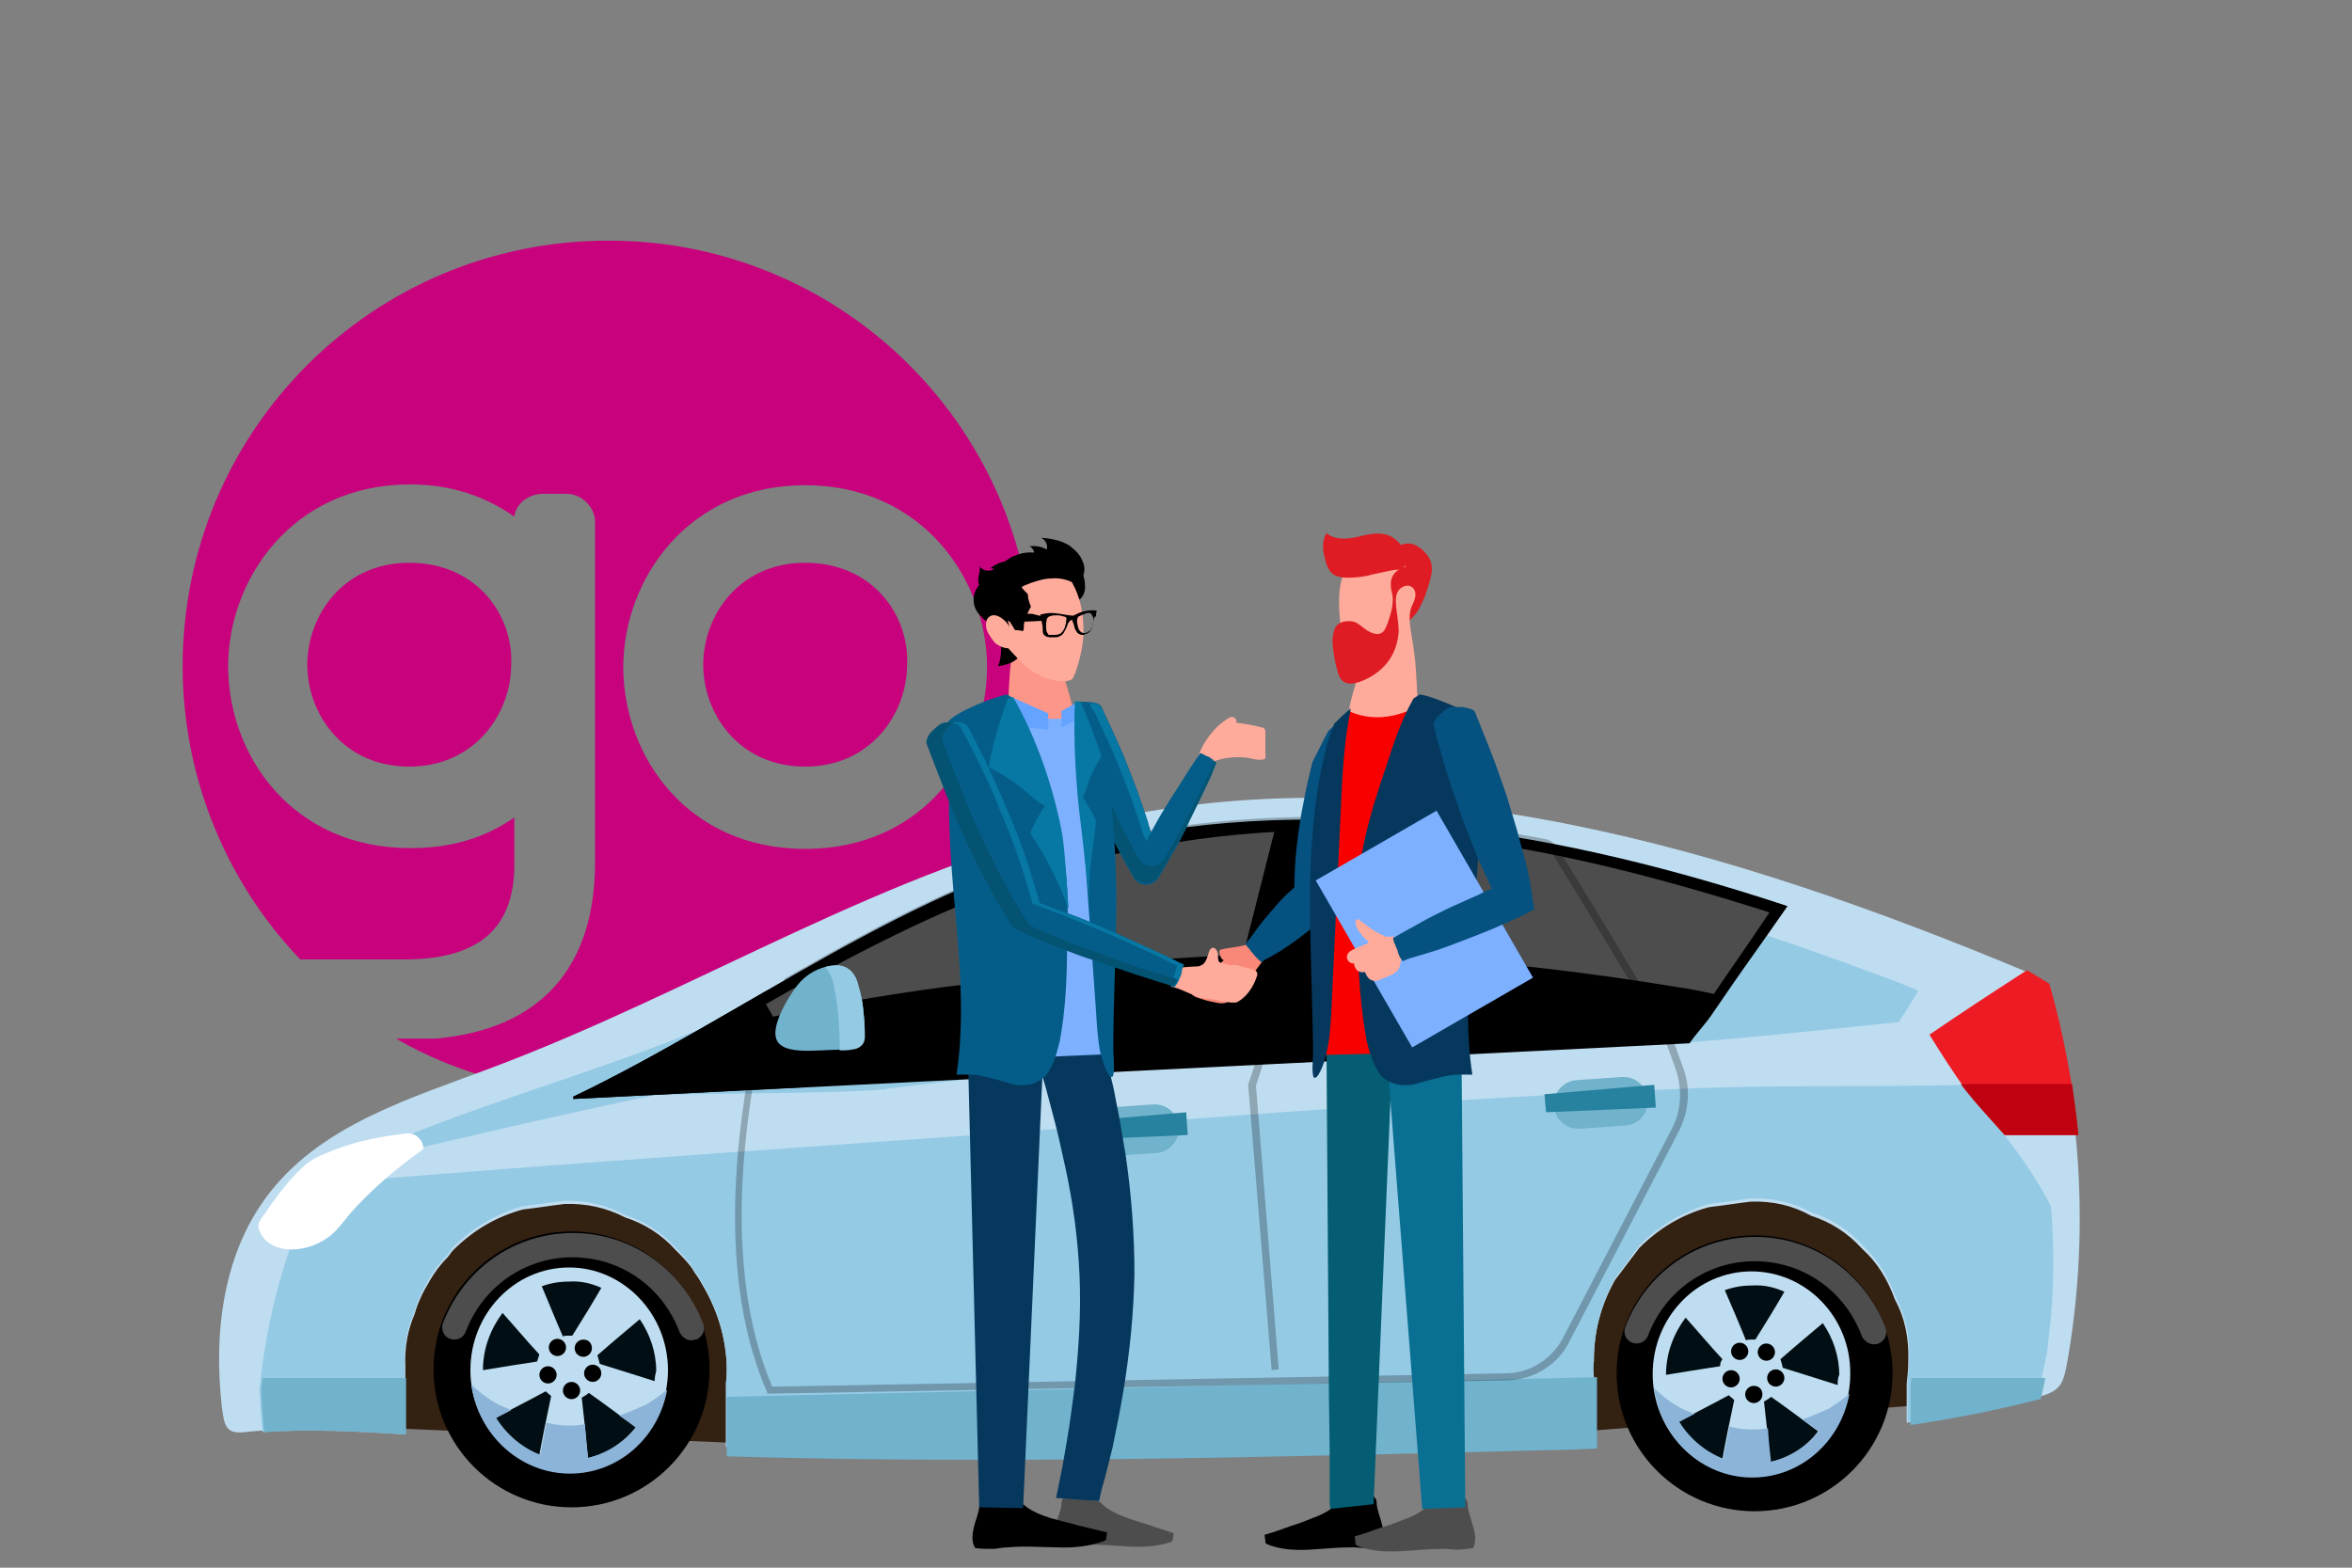 <?xml version="1.0" encoding="utf-8"?>
<!-- Generator: Adobe Illustrator 24.2.0, SVG Export Plug-In . SVG Version: 6.00 Build 0)  -->
<svg version="1.1" xmlns="http://www.w3.org/2000/svg" xmlns:xlink="http://www.w3.org/1999/xlink" x="0px" y="0px"
	 viewBox="0 0 300 200" style="enable-background:new 0 0 300 200;" xml:space="preserve">
<rect x="0" y="0" width="300" height="200" fill="#808080" stroke="none"/>
<style type="text/css">
	.st0{fill:#C8017D;}
	.st1{opacity:0.54;}
	.st2{fill:#00728C;}
	.st3{fill:#015166;}
	.st4{fill:#171444;}
	.st5{fill:#332112;}
	.st6{fill:#BFDDF0;}
	.st7{fill:#95CAE5;}
	.st8{fill:#71B2CC;}
	.st9{fill:#ED1C24;}
	.st10{fill:#BF0210;}
	.st11{fill:#4D4D4D;}
	.st12{fill:#010F14;}
	.st13{opacity:0.25;}
	.st14{fill:#26829E;}
	.st15{fill:#8BB4D8;}
	.st16{fill:#FFFFFF;}
	.st17{fill:#F98878;}
	.st18{fill:#045D72;}
	.st19{fill:#DF1C24;}
	.st20{fill:#FFAB9B;}
	.st21{fill:#FC9688;}
	.st22{fill:#045D89;}
	.st23{fill:#0777A3;}
	.st24{fill:#045372;}
	.st25{fill:#0A7093;}
	.st26{fill:#F90000;}
	.st27{fill:#05517F;}
	.st28{fill:#06385E;}
	.st29{fill:#7DB0FF;}
	.st30{fill:#64A3FF;}
</style>
<g id="Vrstva_1">
</g>
<g id="Vrstva_3">
	<path class="st0" d="M102.7,71.8c-8.5,0-13,6.8-13,13c0,6.3,4.6,13,13,13s13-6.8,13-13C116,78.6,111.4,71.8,102.7,71.8z"/>
	<path class="st0" d="M102.7,108.3c-15,0-23.2-11.8-23.2-23.2c0-11.1,8.2-23.2,23.2-23.2s23.2,12.1,23.2,23.2
		S117.9,108.3,102.7,108.3z M77.6,30.7c-30,0-54.3,24.2-54.3,54.3c0,14.5,5.8,27.8,15,37.4h13.3c9.4,0,14-3.9,14-12.1v-6
		c-3.9,2.7-8.2,3.9-13.3,3.9c-15,0-23.2-11.8-23.2-23.2c0-11.1,8.2-23.2,23.2-23.2c5.1,0,9.4,1.4,13.3,4.1c0.2-1.7,1.9-2.9,3.6-2.9
		h3.1c1.9,0,3.6,1.7,3.6,3.6V110c0,13.5-7,21.3-20.3,22.5h-5.1c8,4.6,17.1,7,26.8,7c30.2,0,54.6-24.4,54.6-54.3
		C131.9,54.9,107.6,30.7,77.6,30.7z"/>
	<path class="st0" d="M52.2,71.8c-8.5,0-13,6.8-13,13c0,6.3,4.6,13,13,13s13-6.8,13-13C65.5,78.6,60.9,71.8,52.2,71.8z"/>
</g>
<g id="Vrstva_2">
	<g>
		<g class="st1">
			<polygon class="st2" points="242.2,175.3 239.6,121.2 209.8,121.2 209.8,175.3 			"/>
			<rect x="142.2" y="118.5" class="st3" width="28" height="56.8"/>
			<rect x="72.7" y="138.1" class="st3" width="33.8" height="37.2"/>
			<polygon class="st3" points="215.6,175.3 215.6,127.7 186.5,127.7 186.5,137.6 179.3,137.6 179.3,175.3 			"/>
			<path class="st4" d="M42.1,107.2c-0.1,0-0.1,0-0.1,0C42.1,107.2,42.1,107.2,42.1,107.2z"/>
		</g>
		<g>
			<polygon class="st5" points="49.7,182.2 94.1,184.1 94.1,150.5 45.9,150.5 			"/>
		</g>
		<g>
			<polygon class="st5" points="199.3,182.8 248.2,179 248.2,149.8 200,149.8 			"/>
		</g>
		<g>
			<path class="st6" d="M261.1,125.6l-2.8-1.7c-37.2-15.5-78.1-27.9-117.4-19.3c-27.6,6-51.9,21.8-78.4,31.7
				c-10.1,3.8-21.1,7.1-27.9,15.6c-6.1,7.6-7.4,17.9-6.3,27.6c0.3,2.4,0.5,3.5,3,3.2c6.3-0.7,13.5-0.3,20.4,0.1v-7.3
				c0-0.4,0-0.8,0-1.2c-0.1-2.4,0.3-4.6,1.2-6.7c0.4-1.4,1-2.7,1.8-4c0-0.1,0.1-0.1,0.1-0.2c0.6-1,1.3-2,2.2-2.9
				c0.3-0.3,0.5-0.7,0.8-1c2.5-2.5,5.5-4.3,8.9-5.2c1.8-0.2,3.6-0.5,5.3-0.7c2.8-0.1,5.4,0.5,7.7,1.7c2.5,0.8,4.7,2.2,6.5,4.2
				c0.8,0.8,1.6,1.6,2.2,2.5c0,0.1,0.1,0.1,0.1,0.2c0.1,0.1,0.1,0.2,0.2,0.3c0.4,0.5,0.7,1.1,1,1.6c1.8,3.1,2.9,6.6,3,10.3
				c0,0.7,0,1.3-0.1,2v8.1c34.8,1,69.6,1.1,104.4,0.3c2.1,0,4.2-0.1,6.3-0.2v-9c-0.1-0.6-0.1-1.3,0-1.9v-0.1c0-3.7,0.9-7.1,2.7-10.3
				l3.1-4.1c2.5-2.5,5.5-4.3,8.9-5.2c1.8-0.2,3.6-0.5,5.3-0.7c2.8-0.1,5.4,0.5,7.7,1.8c2.5,0.8,4.7,2.2,6.5,4.2c2,1.8,3.3,4,4.2,6.5
				c1.3,2.4,1.8,5,1.7,7.8v0.1c0,1-0.1,1.9-0.2,2.8v5c5.5-0.8,11-1.9,16.5-3.2c1.1-0.3,2.2-0.6,2.9-1.4c0.6-0.7,0.8-1.7,1-2.7
				C266.5,158.2,265.6,141.4,261.1,125.6z"/>
		</g>
		<g>
			<path class="st7" d="M250.4,138.4c-11.6,0.3-21.7,0-33.3,0.4c-35.4,1.3-73.1,4.7-108.4,7.1c-19.9,1.4-54.6,3.9-68.3,5.2
				c-1.4,2.8-2.7,5.7-3.6,8.7c-1.9,5.6-3.1,11.5-3.7,17.4c0.1,1.9,0.2,3.7,0.4,5.5c5.7-0.4,12.1-0.1,18.1,0.3v-7.4
				c0-0.4,0-0.8,0-1.3c-0.1-2.4,0.3-4.7,1.2-6.8c0.4-1.4,1-2.8,1.8-4.1c0-0.1,0.1-0.1,0.1-0.2c0.6-1,1.3-2,2.2-2.9
				c0.3-0.4,0.5-0.7,0.8-1.1c2.5-2.5,5.5-4.3,8.9-5.3c1.8-0.2,3.6-0.5,5.3-0.7c2.8-0.1,5.4,0.5,7.8,1.8c2.5,0.8,4.7,2.2,6.5,4.2
				c0.8,0.8,1.6,1.7,2.2,2.6c0,0.1,0.1,0.1,0.1,0.2c0.1,0.1,0.1,0.2,0.2,0.3c0.4,0.5,0.7,1.1,1,1.6c1.8,3.1,2.9,6.7,3,10.5
				c0,0.7,0,1.3-0.1,2v8.2c34.8,1,69.6,1.1,104.4,0.3c2.1,0,4.2-0.1,6.3-0.2v-9.1c-0.1-0.6-0.1-1.3,0-2v-0.1c0-3.7,0.9-7.2,2.7-10.4
				l3.1-4.2c2.5-2.5,5.5-4.3,8.9-5.3c1.8-0.2,3.6-0.5,5.3-0.7c2.8-0.1,5.4,0.5,7.8,1.8c2.5,0.8,4.7,2.2,6.5,4.2
				c2,1.9,3.3,4.1,4.2,6.6c1.3,2.4,1.8,5.1,1.7,7.9v0.1c0,1-0.1,1.9-0.2,2.8v5.1c5.5-0.8,11-1.9,16.5-3.3c0,0,0.1,0,0.1,0
				c0.4-1.8,0.8-3.6,1.2-5.5c0.2-1.5,0.3-3,0.5-4.5c0.4-4.8,0.4-9.5,0-14.2C258.9,148.6,255.1,143.9,250.4,138.4z"/>
		</g>
		<g>
			<path class="st8" d="M92.7,178.2v7.6c34.8,1,69.9,0.1,104.7-0.8c2.1,0,4.2-0.1,6.3-0.2v-9.1L92.7,178.2z"/>
			<path class="st8" d="M33.5,175.8c-0.1,0.5-0.1,0.9-0.2,1.4c0.1,1.9,0.2,3.7,0.4,5.5c5.7-0.4,12.1-0.1,18.1,0.3v-7.2H33.5z"/>
			<path class="st8" d="M243.8,175.8c0,0.3-0.1,0.6-0.1,0.9v5.1c5.5-0.8,11-1.9,16.5-3.3c0,0,0.1,0,0.1,0c0.2-0.9,0.4-1.8,0.6-2.7
				H243.8z"/>
		</g>
		<g>
			<path class="st7" d="M93.9,129.3c-13.2,6-27.3,9.8-40.8,15.1c-0.5,0.2-1.1,0.5-1.4,0.9c-0.3,0.5-0.3,1.3,0.3,1.5
				c14.3-3.4,28.7-6.6,43.1-9.5c0.6-0.1,1.3-0.3,1.7-0.8c0.6-0.6,0.5-1.6,0.3-2.5c-0.2-1.4-0.5-2.8-0.7-4.2
				c-0.8,0.1-1.5,0.3-2.3,0.4L93.9,129.3z"/>
		</g>
		<g>
			<path class="st7" d="M241.8,125.2c-18.3-6.9-37-12.7-56.1-17.3c-21.6,4-43,9-63.9,15.8c-3,1-6-0.3-7.9-2.5
				c-2,0.9-3.9,1.8-5.9,2.8c-7.1,3.4-14,7.1-20.9,10.8c-3.1,1.7-6.1,3.4-9.2,5.1c10.1-0.5,27.7-0.3,34.7-0.9c0.2,0,0.3,0,0.5-0.1
				c21.7-2.7,43.5-4.6,65.3-6.2c21.8-1.6,14.3,1,36.1,0.3c3.4-0.1,16.1-1.4,27.7-2.6c0.4-0.6,0.8-1.3,1.2-1.9
				c0.4-0.7,0.9-1.4,1.3-2.1C243.8,126,242.8,125.6,241.8,125.2z"/>
		</g>
		<g>
			<path class="st9" d="M255.7,144.8h9.4c-0.7-6.5-1.9-13-3.7-19.3l-2.8-1.7c0,0-0.1,0-0.1,0c-4.2,2.7-8.3,5.4-12.4,8.2
				c1.5,2.4,3,4.8,4.7,7.1C252.3,141,254,142.9,255.7,144.8z"/>
		</g>
		<g>
			<path class="st10" d="M250.1,138.3c0.2,0.3,0.4,0.5,0.6,0.8c1.6,2,3.3,3.8,5,5.7h9.4c-0.2-2.2-0.5-4.3-0.8-6.5H250.1z"/>
		</g>
		<g>
			<path d="M140.4,107.4c-23.9,5.2-45.6,22.2-67.3,32.5v0.3l142.4-7.1c0.9-1.3,1.9-2.3,2.8-3.6c4.9-7.2,4.7-6.7,9.7-13.9
				C199.3,106.1,169.5,101,140.4,107.4z"/>
		</g>
		<g>
			<path d="M101.9,137.4c-0.6-1.4-1.2-2.9-1.8-4.3c-0.9-2.2-1.8-4.4-2.5-6.6c-8.2,4.7-16.3,9.5-24.4,13.4v0.3l29.3-1.5
				C102.2,138.3,102,137.8,101.9,137.4z"/>
		</g>
		<g>
			<path class="st11" d="M142.1,109c-15.4,3.5-30.1,10.9-44.4,19.1c0.3,0.5,0.6,1.1,0.9,1.6c8.4-1.8,16.8-3.2,25.2-4.2
				c17.2-3.1,34.7-4.3,52.1-3.6c12.9,0.5,25.8,2,38.5,4.1c1.4,0.2,2.8,0.5,4.2,0.8c2.5-3.7,3.2-4.6,7.1-10.4
				C197.1,107.3,171.2,102.4,142.1,109z"/>
		</g>
		<g>
			<ellipse cx="72.9" cy="174.7" rx="17.6" ry="17.6"/>
		</g>
		<g>
			<g>
				<path class="st11" d="M88.2,171c-0.6,0-1.2-0.4-1.5-1c-2.2-5.9-7.6-9.6-13.7-9.6c-6,0-11.4,3.7-13.6,9.5c-0.3,0.8-1.2,1.2-2,0.9
					c-0.8-0.3-1.2-1.2-0.9-2c2.7-7,9.2-11.5,16.6-11.5c7.4,0,13.9,4.6,16.6,11.6c0.3,0.8-0.1,1.7-0.9,2
					C88.5,170.9,88.3,171,88.2,171z"/>
			</g>
		</g>
		<g>
			<ellipse class="st12" cx="72.9" cy="174.7" rx="12.2" ry="12.5"/>
		</g>
		<g>
			<path class="st6" d="M72.6,161.7c-7,0-12.6,5.9-12.6,13.1c0,7.2,5.7,13.1,12.6,13.1c7,0,12.6-5.9,12.6-13.1
				C85.2,167.6,79.5,161.7,72.6,161.7z M83.5,176.2c-1.3-0.4-4.7-1.5-7-2.2c-0.1-0.4-0.2-0.8-0.3-1.1c1.7-1.5,4.1-3.5,5.4-4.6
				c1.3,1.9,2.1,4.2,2.1,6.6C83.6,175.3,83.5,175.7,83.5,176.2z M68.5,173.7c-2,0.3-5.1,0.8-6.9,1.1c0-2.8,1-5.3,2.5-7.3
				c1.1,1.2,3.2,3.7,4.7,5.3C68.7,173.1,68.6,173.4,68.5,173.7z M76.7,164.3c-0.8,1.4-2.5,4.2-3.7,6.1c-0.2,0-0.4,0-0.6,0
				c-0.2,0-0.4,0-0.6,0.1c-0.9-2-2-4.8-2.7-6.4c1.1-0.4,2.2-0.6,3.5-0.6C74,163.4,75.4,163.7,76.7,164.3z M63.2,180.9
				c1.4-0.8,4.4-2.3,6.4-3.4c0.2,0.2,0.5,0.4,0.7,0.6c-0.5,2.3-1.2,5.8-1.5,7.5C66.5,184.7,64.5,183,63.2,180.9z M75,186
				c-0.1-1.3-0.5-5.2-0.8-7.7c0.3-0.2,0.6-0.3,0.9-0.6c2,1.4,4.8,3.5,6,4.4C79.5,184.1,77.4,185.5,75,186z"/>
		</g>
		<g>
			<g>
				<path d="M75.5,172c0,0.6-0.5,1.1-1.1,1.1c-0.6,0-1.1-0.5-1.1-1.1s0.5-1.1,1.1-1.1C75.1,170.9,75.5,171.4,75.5,172z"/>
			</g>
			<g>
				<path d="M72.2,171.9c0,0.6-0.5,1.1-1.1,1.1c-0.6,0-1.1-0.5-1.1-1.1c0-0.6,0.5-1.1,1.1-1.1C71.7,170.8,72.2,171.3,72.2,171.9z"/>
			</g>
			<g>
				<path d="M71,175.4c0,0.6-0.5,1.1-1.1,1.1c-0.6,0-1.1-0.5-1.1-1.1c0-0.6,0.5-1.1,1.1-1.1C70.5,174.3,71,174.8,71,175.4z"/>
			</g>
			<g>
				<path d="M74,177.4c0,0.6-0.5,1.1-1.1,1.1c-0.6,0-1.1-0.5-1.1-1.1c0-0.6,0.5-1.1,1.1-1.1C73.5,176.3,74,176.8,74,177.4z"/>
			</g>
			<g>
				<path d="M76.7,175.2c0,0.6-0.5,1.1-1.1,1.1c-0.6,0-1.1-0.5-1.1-1.1s0.5-1.1,1.1-1.1C76.2,174.1,76.7,174.6,76.7,175.2z"/>
			</g>
		</g>
		<g>
			<path class="st8" d="M110.3,131.7c0-1-0.1-2-0.2-3c-0.1-1-0.3-1.9-0.6-2.9c-0.4-1.8-1.6-2.8-3.4-2.6l0,0
				c-1.7,0.2-3.3,1.1-4.4,2.5c-1.6,2.1-2.8,4.6-2.8,6.1c0,3.1,5,2.1,8.8,2.1c0.5,0,1-0.1,1.5-0.2c0.6-0.2,1.1-0.7,1.1-1.4
				C110.3,132.1,110.3,131.9,110.3,131.7z"/>
		</g>
		<g>
			<path class="st7" d="M110.1,128.7c-0.1-1-0.3-1.9-0.6-2.9c-0.4-1.9-1.6-2.9-3.4-2.6l0,0c-0.3,0-0.6,0.1-0.9,0.2
				c0.6,0.5,1,1.4,1.2,2.5c0.2,1.1,0.4,2.3,0.5,3.4c0.1,1.2,0.2,2.4,0.2,3.6c0,0.3,0,0.5,0,0.8c0,0.1,0,0.2,0,0.3c0.2,0,0.4,0,0.6,0
				c0.5,0,1-0.1,1.5-0.2c0.6-0.2,1.1-0.7,1.1-1.4c0-0.2,0-0.4,0-0.7C110.3,130.7,110.2,129.7,110.1,128.7z"/>
		</g>
		<g class="st13">
			<path d="M214.6,136l-1-2.8l0-0.1c-2.6-4.6-8.3-14.2-12.2-20.5c-1.2-1.9-2.1-3.5-2.7-4.4c-0.4-0.6-1-1.1-1.8-1.2
				c-20.4-3.8-38.9-3.7-56.5,0.2c-14.1,3.1-27.2,10.1-40.4,17.7c0,0.1,0.1,0.1,0.1,0.2c0.1,0.2,0.2,0.4,0.3,0.5
				c13.2-7.6,26.2-14.5,40.2-17.6c8.9-2,18-2.9,27.4-2.9c9.2,0,18.7,0.9,28.7,2.8c0.5,0.1,0.9,0.4,1.2,0.8c0.6,1,1.5,2.5,2.7,4.4
				c3.8,6.3,9.6,15.8,12.1,20.4l1,2.8c0.9,2.5,0.8,5.4-0.5,7.8l-13.9,26.7c-1.4,2.6-4.1,4.3-7,4.4l-93.8,1.7
				c-5.5-12.9-4.1-28.8-2.3-39.4c-0.3,0.1-0.6,0.3-0.9,0.4c-1.8,10.8-3.1,26.7,2.5,39.6l0.1,0.3l94.4-1.7c3.3-0.1,6.3-1.9,7.8-4.8
				l13.9-26.7C215.5,141.8,215.7,138.7,214.6,136z"/>
		</g>
		<g class="st13">
			<path d="M165.1,105.5c-0.8,6.8-2,17-2.8,23.5l-3.1,9.4l3,36.4l0.9-0.1l-2.9-36.2l3-9.3l0-0.1c0.5-4.6,1.9-16.1,2.8-23.6H165.1z"
				/>
		</g>
		<g>
			<path class="st8" d="M207.3,143.6l-5.8,0.4c-1.7,0.1-3.2-1.2-3.3-2.9l0,0c-0.1-1.7,1.2-3.2,2.9-3.3l5.8-0.4
				c1.7-0.1,3.2,1.2,3.3,2.9l0,0C210.3,142,209,143.5,207.3,143.6z"/>
		</g>
		<g>
			<path class="st8" d="M147.5,147.1l-5.8,0.4c-1.7,0.1-3.2-1.2-3.3-2.9l0,0c-0.1-1.7,1.2-3.2,2.9-3.3l5.8-0.4
				c1.7-0.1,3.2,1.2,3.3,2.9l0,0C150.4,145.6,149.1,147,147.5,147.1z"/>
		</g>
		<g>
			<polygon class="st14" points="211.2,141.3 197.2,141.9 197,139.6 211,138.4 			"/>
		</g>
		<g>
			<polygon class="st14" points="151.5,144.8 137.5,145.4 137.4,143.1 151.3,141.9 			"/>
		</g>
		<g>
			<path class="st15" d="M82.4,179.2c-1.1,0.5-2.3,1-3.4,1.4c0.9,0.6,1.7,1.2,2.1,1.5c-1.5,1.9-3.7,3.3-6.1,3.9
				c-0.1-0.8-0.3-2.5-0.4-4.3c-1.6,0.3-3.3,0.2-4.9-0.2c-0.3,1.6-0.6,3.1-0.8,4.1c-2.3-0.9-4.3-2.6-5.6-4.7c0.5-0.3,1.2-0.6,1.9-1
				c-0.5-0.2-1.1-0.5-1.6-0.7c-1.3-0.7-2.5-1.6-3.5-2.6C61,183,66.3,188,72.7,188c6.2,0,11.3-4.6,12.4-10.7
				C84.2,178,83.4,178.6,82.4,179.2z"/>
		</g>
		<g>
			<g>
				<ellipse cx="223.8" cy="175.2" rx="17.6" ry="17.6"/>
			</g>
			<g>
				<g>
					<path class="st11" d="M239,171.5c-0.6,0-1.2-0.4-1.5-1c-2.2-5.9-7.6-9.6-13.7-9.6c-6,0-11.4,3.7-13.6,9.5
						c-0.3,0.8-1.2,1.2-2,0.9c-0.8-0.3-1.2-1.2-0.9-2c2.7-7,9.2-11.5,16.6-11.5c7.4,0,13.9,4.6,16.6,11.6c0.3,0.8-0.1,1.7-0.9,2
						C239.4,171.5,239.2,171.5,239,171.5z"/>
				</g>
			</g>
			<g>
				<ellipse class="st12" cx="223.8" cy="175.2" rx="12.2" ry="12.5"/>
			</g>
			<g>
				<path class="st6" d="M223.4,162.2c-7,0-12.6,5.9-12.6,13.1c0,7.2,5.7,13.1,12.6,13.1c7,0,12.6-5.9,12.6-13.1
					C236.1,168.1,230.4,162.2,223.4,162.2z M234.4,176.7c-1.3-0.4-4.7-1.5-7-2.2c-0.1-0.4-0.2-0.8-0.3-1.1c1.7-1.5,4.1-3.5,5.4-4.6
					c1.3,1.9,2.1,4.2,2.1,6.6C234.4,175.8,234.4,176.3,234.4,176.7z M219.4,174.3c-2,0.3-5.1,0.8-6.9,1.1c0-2.8,1-5.3,2.5-7.3
					c1.1,1.2,3.2,3.7,4.7,5.3C219.5,173.7,219.4,173.9,219.4,174.3z M227.6,164.8c-0.8,1.4-2.5,4.2-3.7,6.1c-0.2,0-0.4,0-0.6,0
					c-0.2,0-0.4,0-0.6,0.1c-0.8-2-2-4.8-2.7-6.4c1.1-0.4,2.2-0.6,3.5-0.6C224.9,163.9,226.3,164.2,227.6,164.8z M214.1,181.4
					c1.4-0.8,4.4-2.3,6.4-3.4c0.2,0.2,0.5,0.4,0.7,0.6c-0.5,2.3-1.2,5.8-1.5,7.5C217.3,185.2,215.4,183.6,214.1,181.4z M225.8,186.5
					c-0.1-1.3-0.5-5.2-0.8-7.7c0.3-0.2,0.6-0.3,0.9-0.6c2,1.4,4.8,3.5,6,4.4C230.4,184.6,228.3,186,225.8,186.5z"/>
			</g>
			<g>
				<g>
					<path d="M226.4,172.5c0,0.6-0.5,1.1-1.1,1.1c-0.6,0-1.1-0.5-1.1-1.1c0-0.6,0.5-1.1,1.1-1.1
						C225.9,171.4,226.4,171.9,226.4,172.5z"/>
				</g>
				<g>
					<path d="M223,172.4c0,0.6-0.5,1.1-1.1,1.1c-0.6,0-1.1-0.5-1.1-1.1s0.5-1.1,1.1-1.1C222.5,171.3,223,171.8,223,172.4z"/>
				</g>
				<g>
					<path d="M221.9,175.9c0,0.6-0.5,1.1-1.1,1.1c-0.6,0-1.1-0.5-1.1-1.1c0-0.6,0.5-1.1,1.1-1.1
						C221.4,174.8,221.9,175.3,221.9,175.9z"/>
				</g>
				<g>
					<path d="M224.8,177.9c0,0.6-0.5,1.1-1.1,1.1c-0.6,0-1.1-0.5-1.1-1.1s0.5-1.1,1.1-1.1C224.4,176.8,224.8,177.3,224.8,177.9z"/>
				</g>
				<g>
					<path d="M227.6,175.8c0,0.6-0.5,1.1-1.1,1.1c-0.6,0-1.1-0.5-1.1-1.1c0-0.6,0.5-1.1,1.1-1.1
						C227.1,174.7,227.6,175.2,227.6,175.8z"/>
				</g>
			</g>
			<g>
				<path class="st15" d="M233.3,179.7c-1.1,0.5-2.3,1-3.4,1.4c0.9,0.6,1.7,1.2,2.1,1.5c-1.5,1.9-3.7,3.3-6.1,3.9
					c-0.1-0.8-0.3-2.5-0.4-4.3c-1.6,0.3-3.3,0.2-4.9-0.2c-0.3,1.6-0.6,3.1-0.8,4.1c-2.3-0.9-4.3-2.6-5.6-4.7c0.5-0.3,1.2-0.6,1.9-1
					c-0.5-0.2-1.1-0.5-1.6-0.7c-1.3-0.7-2.5-1.6-3.5-2.6c0.8,6.4,6.1,11.4,12.5,11.4c6.2,0,11.3-4.6,12.4-10.7
					C235.1,178.5,234.2,179.1,233.3,179.7z"/>
			</g>
		</g>
		<g>
			<polygon points="166.5,135.5 155,135.9 162.8,105.1 168.5,104.9 			"/>
		</g>
		<g>
			<path class="st16" d="M54,146.6c0-1.2-1-2.1-2.1-2c-3.6,0.4-7.1,1.1-10.5,2.6c-0.8,0.3-1.5,0.7-2.2,1.2c-0.5,0.4-1,0.9-1.5,1.4
				c-1.4,1.5-2.7,3.2-3.9,5c-0.5,0.7-1,1.2-0.8,2c0.3,0.8,0.8,1.5,1.5,1.9c0.8,0.5,1.8,0.7,2.7,0.7c1.8,0,3.7-0.7,5.1-1.9
				c0.8-0.7,1.5-1.6,2.2-2.5C47.4,151.7,50.6,149,54,146.6L54,146.6z"/>
		</g>
		<g>
			<path d="M170.7,191.6c-0.8,1-2,1.6-3.1,2c-1,0.4-2,0.8-3,1.1c-1.1,0.4-2.2,0.8-3.3,1.1c0,0.3,0.1,0.6,0.1,0.9
				c0,0.1,0,0.2,0.1,0.2c0,0,0.1,0.1,0.1,0.1c1.7,0.7,3.6,0.8,5.4,0.7c1.8-0.1,3.6-0.3,5.5-0.3c0.6,0,1.1,0.1,1.7,0.1
				c0.7,0,1.4-0.1,2.1-0.2c0.4-0.8,0.3-1.8,0-2.7c-0.2-0.9-0.6-1.8-0.7-2.7c0-0.3,0-0.5-0.2-0.8c-0.2-0.3-0.7-0.3-1-0.2L170.7,191.6
				z"/>
		</g>
		<g>
			<path class="st11" d="M182.4,191.8c-0.9,1-2,1.6-3.2,2c-1,0.4-2,0.8-3.1,1.1c-1.1,0.4-2.2,0.8-3.3,1.1c0,0.3,0.1,0.6,0.1,0.9
				c0,0.1,0,0.2,0.1,0.2c0,0,0.1,0.1,0.1,0.1c1.7,0.7,3.6,0.8,5.5,0.7c1.8-0.1,3.7-0.3,5.5-0.3c0.6,0,1.1,0.1,1.7,0.1
				c0.7,0,1.4-0.1,2.1-0.2c0.4-0.8,0.3-1.8,0-2.7c-0.2-0.9-0.6-1.8-0.7-2.7c0-0.3,0-0.5-0.2-0.8c-0.2-0.3-0.7-0.3-1-0.2L182.4,191.8
				z"/>
		</g>
		<path class="st17" d="M160,120.1c-1.2,0.7-2.7,0.7-4.1,1c-0.1,0-0.2,0.1-0.3,0.1c-0.1,0.1-0.1,0.4,0,0.6c0.1,0.3,0.2,0.6,0.5,0.7
			c-1.3,1.1-2.6,2.2-3.8,3.3c-0.2,0.2-0.4,0.4-0.4,0.7c0,0.4,0.5,0.7,0.9,0.8c0.6,0.2,1.2,0.4,1.8,0.5c0.4,0.1,0.9,0.2,1.3,0.2
			c0.4,0,0.8-0.2,1.2-0.4c0.4-0.3,0.6-0.6,0.9-1c0.6-0.7,1.1-1.4,1.7-2.2c0.7-0.9,1.4-1.8,2-2.9c0.1-0.2,0.2-0.4,0.2-0.7
			c0-0.5-0.7-0.8-1.3-0.8L160,120.1z"/>
		<g>
			<polygon class="st18" points="169.7,192.5 169.6,191.9 169.6,191.3 169.6,190.4 169.6,188.6 169.6,185 169.5,177.7 169.4,163.2
				169.2,134.3 177.6,134.4 175.2,191.9 			"/>
		</g>
		<g>
			<path class="st19" d="M178.6,69.6c0.5-0.3,1.1-0.3,1.6-0.2c0.5,0.2,1,0.5,1.4,0.9c0.3,0.3,0.6,0.7,0.8,1.1
				c0.3,0.7,0.3,1.5,0.1,2.2c-0.2,0.9-0.5,1.7-0.8,2.6c-0.3,0.6-0.5,1.2-0.9,1.8c-0.6,0.9-1.6,1.5-1.9,2.6c-0.4-1.7-1.3-3.4-1.1-5.1
				c0.1-0.8,0.4-1.6,0.5-2.4c0.1-0.8,0-1.7-0.7-2.2C177.9,70.3,178.1,69.8,178.6,69.6z"/>
		</g>
		<g>
			<path class="st20" d="M177.9,79.6c0-0.8,0-1.6,0.1-2.4c0-0.6,0-1.3,0.4-1.9c0.4-0.5,1.2-0.8,1.7-0.4c0.4,0.3,0.5,0.8,0.4,1.3
				c-0.1,0.5-0.3,0.9-0.5,1.3c-0.4,1.2-0.1,2.6,0.1,3.9c0.5,2.7,0.6,5.4,0.7,8.2c0,1.2,0,2.5-0.7,3.4c-0.6,0.7-1.1,2.2-2.1,2.1
				s-3.7,0.1-4.5-0.5c-0.3-0.2-0.6-0.5-0.8-0.8c-0.2-0.3-0.3-0.6-0.4-1c-0.2-0.7-0.2-1.4-0.2-2.1c0-1.3,1.3-4.6,1.4-5.9
				c0.5-0.4,0.9-0.8,1.4-1.2c0.9-0.8,1.9-1.6,2.3-2.7L177.9,79.6z"/>
		</g>
		<g>
			<path class="st20" d="M170.8,76.8c0,1.7,0.2,3.3,0.5,4.9c0,0,0,0.1,0.1,0.1c0,0,0.1,0,0.1,0c0.9,0.1,1.9,0.1,2.8,0
				c0.7-0.1,1.5-0.2,2-0.7c0.3-0.3,0.5-0.8,0.6-1.3c0.2-0.6,0.7-1.1,0.7-1.8c0-0.4,0-1,0.1-1.4c0.1-0.2,0.1-0.4,0.2-0.6
				c0.2-0.4,0.1-0.6,0.3-0.9c0.5-1,1-1.9,1.1-3c0-0.1,0-0.2,0-0.2c0-0.1-0.1-0.1-0.2-0.2c-0.4-0.3-1-0.3-1.5-0.3
				c-0.5,0.1-1,0.2-1.5,0.3c-0.7,0.1-1.3,0-2,0c-0.3,0-0.7,0-1,0c-0.2,0-0.7,0.2-0.8,0c0,0,0.1-0.1,0.1-0.1c-0.7,0.4-0.9,1-1.1,1.8
				C170.9,74.5,170.8,75.7,170.8,76.8z"/>
		</g>
		<g>
			<path class="st19" d="M179.7,72.3c-1.1,0-2.2,0.8-2.3,2c0,0.1,0,0.2,0,0.3c0,0.4,0.1,0.9,0.2,1.3c0.2,1.2-0.2,2.4-0.6,3.6
				c-0.2,0.5-0.4,1.1-0.9,1.3c-0.5,0.2-1.1,0-1.6-0.3c-0.5-0.3-0.9-0.7-1.4-1c-0.5-0.3-1.1-0.3-1.7-0.2c-0.3,0.1-0.6,0.2-0.8,0.4
				c-0.2,0.2-0.3,0.4-0.4,0.6c-0.2,0.7-0.3,1.4-0.2,2.1c0.1,1.1,0.3,2.2,0.6,3.2c0.1,0.5,0.3,1,0.7,1.3c0.6,0.5,1.4,0.3,2.1,0.1
				c1.4-0.5,2.6-1.3,3.5-2.4c0.9-1.1,1.4-2.5,1.5-4c0-1.3-0.3-2.6-0.4-4c-0.1-1.3,0.6-2.5,1.7-3.3c-0.2-0.2,0.7-1.5,0.8-1.7
				L179.7,72.3z"/>
		</g>
		<g>
			<path class="st19" d="M175,73.3c-1,0.3-2.1,0.4-3.2,0.4c-0.6,0-1.2-0.1-1.7-0.4c-0.6-0.4-0.9-1.2-1.1-2c-0.3-1.1-0.4-2.3,0.2-3.3
				c1,0.9,2.6,0.8,3.9,0.5c1.3-0.3,2.7-0.7,4-0.2c1.3,0.5,2.9,2.4,2.2,3.8c-0.3,0.6-0.9,0.6-1.5,0.6C176.8,72.9,176,73.1,175,73.3z"
				/>
		</g>
		<g>
			<path class="st21" d="M129.8,91.5c0.4,0.1,0.8,0.3,1.2,0.4c0.2,0.1,0.4,0.2,0.6,0.3c0.1,0.1,0.2,0.1,0.3,0.2
				c0.2,0.1,0.3,0.2,0.5,0.4c1.5-0.1,3.1-0.6,4.4-1.4c0-0.3,0-0.5,0-0.8c0-1.3-1.3-4.3-1.3-5.5c-0.4-0.4-0.9-0.7-1.3-1.1
				c-0.9-0.7-1.8-1.5-2.2-2.5l-0.6-1c0-0.8,0-1.5-0.1-2.3c0-0.6,0-1.2-0.4-1.7c-0.3-0.5-1.1-0.8-1.6-0.4c-0.4,0.3-0.4,0.8-0.3,1.2
				c0.1,0.4,0.3,0.8,0.4,1.2c0.4,1.2,0.1,2.4-0.1,3.6c-0.5,2.5-0.6,5.1-0.7,7.6c0,0.6,0,1.2,0.1,1.8C129,91.4,129.4,91.4,129.8,91.5
				z"/>
		</g>
		<g>
			<path class="st20" d="M152.9,96.3c0.7-1.8,1.9-3.4,3.5-4.5c0.3-0.2,0.6-0.4,0.9-0.3s0.6,0.5,0.3,0.7c1.1,0.1,2.2,0.3,3.3,0.6
				c0.2,0,0.3,0.1,0.4,0.2c0.1,0.1,0.1,0.3,0.1,0.5c0,1,0,2.1,0,3.1c0,0.1,0,0.2-0.1,0.2c-0.1,0.1-0.2,0.1-0.3,0.1
				c-0.6,0.1-1.2-0.1-1.7-0.2c-1.4-0.2-2.8-0.1-4.1,0.3c-0.5,0.2-1.1,0.3-1.4,0c-0.1-0.1-0.1-0.1-0.2-0.1c-0.1,0-0.1,0.1-0.1,0.1
				L152.9,96.3z"/>
		</g>
		<path class="st22" d="M154.9,97.1L154.9,97.1c-0.1-0.1-0.2-0.1-0.2-0.2l-0.3-0.2c-0.1-0.1-0.3-0.2-0.4-0.2l-0.4-0.2
			c-0.1,0-0.1,0-0.1-0.1l-0.1,0c-0.2-0.1-0.2-0.1-0.3-0.1c-0.1,0-0.1,0.1-0.1,0.1l-0.1,0.2l-0.3,0.4l-0.6,0.9l-1.1,1.7
			c-0.7,1.2-1.5,2.3-2.2,3.5c-0.7,1.1-1.3,2.2-1.9,3.3c-0.1-0.5-0.3-0.9-0.4-1.4c-0.6-1.8-1.2-3.6-1.9-5.4c-0.7-1.8-1.4-3.6-2.2-5.3
			c-0.4-0.9-0.8-1.8-1.2-2.6l-0.6-1.3c-0.1-0.2-0.3-0.4-0.7-0.5c-0.4-0.1-0.9-0.2-1.8-0.1c-0.2,0-0.3,0.1-0.5,0.2
			c-0.7,0.5-1,0.9-1.2,1.3c-0.2,0.3-0.2,0.6-0.1,0.8l0.4,1.4c0.3,0.9,0.6,1.8,0.9,2.7c0.6,1.8,1.3,3.6,2,5.4
			c0.7,1.8,1.5,3.5,2.3,5.3c0.8,1.7,1.7,3.4,2.7,5.1l0.1,0.2c0.1,0.2,0.3,0.4,0.6,0.6c0.8,0.5,1.9,0.3,2.5-0.5
			c0.7-1.2,1.4-2.4,2.1-3.6c0.7-1.2,1.3-2.4,1.9-3.7c0.6-1.2,1.2-2.5,1.8-3.7l0.9-1.9l0.4-1l0.2-0.5l0.1-0.2c0,0,0.1-0.1,0-0.1
			C155.1,97.3,155,97.2,154.9,97.1z"/>
		<g>
			<path class="st23" d="M137.1,90.2c0.9-0.1,1.4,0,1.8,0.1c0.4,0.1,0.6,0.3,0.7,0.5l0.6,1.3c0.4,0.9,0.8,1.7,1.2,2.6
				c0.8,1.8,1.5,3.5,2.2,5.3c0.7,1.8,1.3,3.6,1.9,5.4c0.1,0.5,0.5,1.5,0.7,1.9c0.2-0.4,0.3-0.6,0.6-1c-0.1-0.2-0.3-1.1-0.4-1.4
				c-0.6-1.8-1.2-3.6-1.9-5.4c-0.7-1.8-1.4-3.6-2.2-5.3c-0.4-0.9-0.8-1.8-1.2-2.6l-0.6-1.3c-0.1-0.2-0.3-0.4-0.7-0.5
				c-0.4-0.1-0.9-0.2-1.8-0.1c-0.2,0-0.3,0.1-0.5,0.2C137.4,90,137.2,90.1,137.1,90.2C137.1,90.2,137.1,90.2,137.1,90.2z"/>
		</g>
		<path class="st24" d="M154.9,97.1l-0.7,1.6c-0.6,1.2-1.2,2.5-1.8,3.7c-0.6,1.2-1.3,2.5-1.9,3.7c-0.7,1.2-1.3,2.4-2.1,3.6
			c-0.5,0.8-1.6,1.1-2.5,0.5c-0.2-0.2-0.4-0.4-0.6-0.6l-0.1-0.2c-1-1.7-1.9-3.4-2.7-5.1c-0.8-1.7-1.6-3.5-2.3-5.3
			c-0.7-1.8-1.4-3.6-2-5.4c-0.3-0.9-0.6-1.8-0.9-2.7l-0.3-0.8c-0.4,0.3-0.6,0.6-0.7,0.8c-0.2,0.3-0.2,0.6-0.1,0.8l0.4,1.4
			c0.3,0.9,0.6,1.8,0.9,2.7c0.6,1.8,1.3,3.6,2,5.4c0.7,1.8,1.5,3.5,2.3,5.3c0.8,1.7,1.7,3.4,2.7,5.1l0.1,0.2
			c0.1,0.2,0.3,0.4,0.6,0.6c0.8,0.5,1.9,0.3,2.5-0.5c0.7-1.2,1.4-2.4,2.1-3.6c0.7-1.2,1.3-2.4,1.9-3.7c0.6-1.2,1.2-2.5,1.8-3.7
			l0.9-1.9l0.4-1l0.2-0.5l0.1-0.2c0,0,0.1-0.1,0-0.1C155.1,97.3,155,97.2,154.9,97.1z"/>
		<g>
			<polygon class="st25" points="186.4,132.1 186.9,192.3 181.4,192.5 176.7,132.1 			"/>
		</g>
		<g>
			<path class="st26" d="M172,90.7c-0.2,0.5-0.5,0.9-0.9,1.3l-2.9,42.6l11.9-0.3l1.7-43.9h-1.5C177.7,91.6,174.8,92,172,90.7z"/>
		</g>
		<g>
			<g>
				<path class="st27" d="M171.1,99.3c0-0.2,0-0.4-0.1-0.6c0-0.5,0-1.1-0.1-1.6c-0.3-2-0.1-3.9,0.7-5.7c-0.8,0.6-1.5,1.2-2.2,1.9
					c-0.7,1.3-1.3,2.6-2,3.9c-0.4,1.7-0.8,3.3-1.1,5c-0.4,1.9-0.7,3.9-0.9,5.8c-0.2,1.7-0.3,3.5-0.3,5.2c-0.4,0.4-0.8,0.7-1.2,1.1
					c-0.6,0.6-1.2,1.3-1.8,2c-0.6,0.7-1.2,1.4-1.7,2.1l-0.8,1.1l-0.4,0.5l-0.3,0.4c0,0-0.1,0,0,0.1c0,0,0.1,0.1,0.2,0.3l0.1,0.1
					l0.1,0.1l0.3,0.4c0.2,0.2,0.3,0.4,0.5,0.6l0.3,0.3l0.1,0.1l0.1,0.1c0.1,0.1,0.2,0.2,0.3,0.2c0.1,0,0.1,0,0.1,0l0.1-0.1l0.3-0.2
					l0.6-0.3l1.2-0.7c0.8-0.5,1.5-1,2.2-1.5c0.7-0.5,1.4-1.1,2.1-1.6c0.7-0.6,1.4-1.1,2-1.8l0.3-0.3l0.5-1.1c0-0.1,0.1-0.1,0.1-0.2
					c-0.1-0.2-0.2-0.5-0.2-0.8C170.2,109.2,170.4,104.2,171.1,99.3z"/>
			</g>
		</g>
		<g>
			<path class="st28" d="M170.2,92.3c-0.5,1.2-0.9,2.5-1.2,3.8c-1.5,6.1-1.9,12.5-1.9,18.9c0,6.4,0.3,12.7,0.4,19.1
				c0,0.5-0.3,3.5,0.2,3.4c0.6,0,1.4-2.5,1.5-3.2c0.4-1.6,0.5-3.3,0.6-4.9l1.2-25.7c0.2-4.5,0.4-9,1.3-13.3
				C171.5,91,170.8,91.7,170.2,92.3z"/>
		</g>
		<g>
			<path class="st28" d="M187.4,95.5c-0.4-0.9,0.6-1.5,1.2-2.1c-0.8-1.2-1.8-2.2-2.8-3.1c0,0-0.1-0.1-0.1-0.1
				c-1.8-0.8-3.7-1.5-4.6-1.6l-0.8,0.5c-1.6,2.8-2.6,5.9-3.6,9c-1.4,4.1-2.7,8.3-3.3,12.7c-0.4,3.4-0.4,6.8-0.2,10.1
				c0.1,4,0.4,7.9,1.1,11.8c0,0.1,0,0.2,0.1,0.3c0,0.2,0.1,0.4,0.1,0.5c0.4,1.6,1,2.9,1.7,3.8c1,0.9,2.2,1.3,3.8,1.1
				c0.1,0,0.3,0,0.4-0.1c0.1,0,0.1,0,0.2,0c0.8-0.3,1.7-0.5,2.5-0.7c2.3-0.6,2.4-0.5,4.7-0.5c-1.6-10.4,0.7-21.1,0.9-31.6
				c0.1-2.5,0.1-5-0.4-7.4C188,97.2,187.7,96.3,187.4,95.5z"/>
		</g>
		<g>

				<rect x="172.8" y="106.2" transform="matrix(0.866 -0.5 0.5 0.866 -34.922 106.754)" class="st29" width="17.8" height="24.6"/>
		</g>
		<g>
			<path class="st20" d="M175.2,118.7c-0.6-0.4-1.2-0.9-1.8-1.3c-0.1-0.1-0.2-0.2-0.3-0.1c-0.1,0-0.2,0.2-0.2,0.3
				c0,0.5,0.2,0.9,0.5,1.3c0.3,0.4,0.6,0.8,1,1.1c0.1,0.1,0.2,0.2,0.1,0.3c0,0.1-0.1,0.1-0.2,0.1c-0.5,0.2-0.9,0.4-1.4,0.6
				c-0.5,0.2-1.1,0.5-1.1,1.1c0,0.5,0.5,0.9,0.9,0.8c0,0.3,0.2,0.7,0.4,0.9c0.3,0.2,0.6,0.3,1,0.2c0.2,0.5,0.5,1,1,1.1
				c0.4,0.1,0.8,0,1.1-0.2c0.3-0.1,0.7-0.3,1-0.4c0.5-0.2,1-0.5,1.2-0.9c0.2-0.3,0.2-0.7,0.3-1.1c0-0.6,0-1.2-0.1-1.8
				c0-0.3-0.1-0.8-0.3-1c-0.4-0.3-1-0.2-1.5-0.2C176.3,119.3,175.7,119,175.2,118.7z"/>
		</g>
		<path class="st27" d="M195.4,114.1c-0.3-2.2-0.8-4.3-1.4-6.3c-0.5-2.1-1.2-4.1-1.8-6.2c-0.7-2-1.4-4.1-2.2-6.1c-0.4-1-0.8-2-1.2-3
			l-0.6-1.5c-0.1-0.3-0.3-0.5-0.8-0.6c-0.1,0-0.2-0.1-0.4-0.1l-0.5-0.1l-0.6,0l-0.3,0l-0.4,0c-0.2,0-0.4,0.1-0.6,0.2l-0.3,0.2
			l-0.2,0.2l-0.5,0.4l-0.3,0.3c-0.1,0.1-0.2,0.2-0.2,0.3c-0.3,0.4-0.3,0.7-0.2,0.9l0.4,1.6c0.3,1,0.6,2.1,0.9,3.1
			c0.6,2.1,1.3,4.1,2,6.1c0.7,2,1.5,4,2.3,6c0.6,1.3,1.2,2.6,1.8,3.9c-0.6,0.2-1.1,0.4-1.6,0.7c-1.3,0.6-2.5,1.1-3.8,1.7
			c-1.2,0.6-2.5,1.2-3.7,1.9l-1.8,1l-0.9,0.5l-0.5,0.3l-0.2,0.1c0,0-0.1,0-0.1,0.1c0,0.1,0,0.2,0.1,0.4l0,0.1c0,0,0,0.1,0.1,0.2
			l0.2,0.5c0.1,0.2,0.2,0.4,0.2,0.6l0.2,0.5c0,0.1,0.1,0.1,0.1,0.2l0.1,0.1c0.1,0.2,0.2,0.3,0.2,0.3c0.1,0,0.1,0,0.1,0l0.2-0.1
			l0.5-0.2l1-0.3l2-0.6c1.3-0.4,2.6-0.9,3.9-1.4c1.3-0.5,2.6-1,3.8-1.5c1.3-0.6,2.5-1.1,3.8-1.7l1.5-0.8L195.4,114.1z"/>
		<g>
			<path class="st11" d="M140.3,191.6c0.8,0.9,2,1.5,3.1,1.9c1,0.4,2,0.7,3,1c1.1,0.4,2.2,0.7,3.3,1.1c0,0.3-0.1,0.5-0.1,0.8
				c0,0.1,0,0.1-0.1,0.2c0,0-0.1,0.1-0.1,0.1c-1.7,0.6-3.6,0.7-5.4,0.6c-1.8-0.1-3.6-0.3-5.5-0.2c-0.6,0-1.1,0.1-1.7,0.1
				c-0.7,0-1.4-0.1-2.1-0.2c-0.4-0.8-0.3-1.7,0-2.6c0.2-0.8,0.6-1.6,0.7-2.5c0-0.2,0-0.5,0.2-0.7c0.2-0.3,0.7-0.3,1-0.2L140.3,191.6
				z"/>
		</g>
		<g>
			<path d="M130.5,191.9c1,0.9,2.3,1.4,3.6,1.8c1.1,0.3,2.3,0.6,3.4,0.9c1.2,0.3,2.5,0.6,3.7,0.9c0,0.3-0.1,0.5-0.1,0.8
				c0,0.1,0,0.1-0.1,0.2c0,0-0.1,0.1-0.2,0.1c-1.9,0.7-4,0.9-6,0.8c-2,0-4.1-0.2-6.1,0c-0.6,0-1.2,0.1-1.9,0.2c-0.8,0-1.6,0-2.4-0.1
				c-0.5-0.7-0.4-1.7-0.2-2.6c0.2-0.9,0.6-1.7,0.7-2.6c0-0.2,0-0.5,0.2-0.7c0.2-0.3,0.7-0.3,1.1-0.2L130.5,191.9z"/>
		</g>
		<g>
			<path class="st28" d="M134.7,191.1l0.8-3.9c0.2-1.2,0.4-2.3,0.6-3.5c0.4-2.3,0.7-4.7,1-7c0.5-4.7,0.8-9.3,0.6-13.9
				c-0.2-4.6-0.8-9.2-1.8-13.8c-0.5-2.3-1-4.6-1.6-6.8c-0.3-1.1-0.6-2.3-0.9-3.4l-0.5-1.7c-0.2-0.5-0.4-1.1-0.5-1.6l8.1-2.6
				c0.2,0.7,0.4,1.3,0.5,1.9l0.5,1.8c0.3,1.2,0.6,2.4,0.8,3.6c0.5,2.4,0.9,4.9,1.3,7.3c0.7,4.9,1.1,9.9,1.1,15
				c-0.1,5.1-0.6,10-1.4,14.9c-0.4,2.4-0.9,4.9-1.4,7.3c-0.3,1.2-0.6,2.4-0.9,3.6l-0.5,1.8l-0.2,0.9l-0.1,0.4l-0.1,0.2
				c0,0,0-0.1,0-0.1L134.7,191.1z"/>
		</g>
		<g>
			<polygon class="st29" points="129.5,135 141,134.5 138.2,91.7 128.3,91.7 			"/>
		</g>
		<g>
			<path d="M131.1,71.1c-0.5-0.3-1-0.3-1.6-0.2c-0.5,0.1-1,0.5-1.4,0.8c-0.3,0.3-0.6,0.6-0.7,1c-0.3,0.6-0.2,1.4-0.1,2.1
				c0.2,0.8,0.5,1.6,0.8,2.4c0.2,0.6,0.5,1.1,0.9,1.6c0.6,0.8,1.5,1.4,1.8,2.4c0.3-1.6,1.2-3.1,1-4.8c-0.1-0.8-0.4-1.5-0.5-2.2
				c-0.1-0.7,0-1.6,0.7-2.1C131.7,71.7,131.6,71.3,131.1,71.1z"/>
		</g>
		<g>
			<polygon class="st28" points="133.2,131.8 130.5,192.4 124.9,192.3 123.4,132.2 			"/>
		</g>
		<g>
			<polygon class="st30" points="133.7,93.1 128.3,92.5 128.5,88.7 133.7,91 			"/>
		</g>
		<g>
			<polygon class="st30" points="135.4,92.8 138,91.5 137.6,89.5 135.4,90.7 			"/>
		</g>
		<g>
			<path class="st22" d="M140.5,94.7c-0.3-1.3-1-3.7-1.5-5c-0.1-0.1-0.1-0.1-0.1-0.1c-0.5,0-1-0.1-1.4-0.1c0.7,4.2,0.3,8.5,0.4,12.8
				l1.9,26.7c0.1,1.7,0.2,3.4,0.5,5.1c0.2,0.6,0.8,3.2,1.5,3.3c0.5,0,0.2-3,0.2-3.5c0-6.5,0.4-13.1,0.4-19.6
				C142.3,107.6,141.9,101,140.5,94.7z"/>
		</g>
		<g>
			<path class="st23" d="M140.5,96.5c-0.8-2.4-1.7-4.8-2.7-7c-0.2,0-0.5,0-0.7-0.1c-0.2,5,0.1,10.8,0.8,16.1c0.3,2.4,0.9,8.4,1,9.1
				c-0.1-3.3,0.6-6.8,0.9-9.9c-0.5-1.1-1.1-2.1-1.7-3c0.3-0.4,0.5-1.1,0.7-1.8C139.3,98.6,139.8,97.5,140.5,96.5z"/>
		</g>
		<g>
			<path class="st22" d="M135.2,132.7c0,0.1,0,0.2-0.1,0.3c0,0.2-0.1,0.4-0.1,0.5c-0.4,1.6-0.9,2.9-1.7,3.8c-1,0.9-2.1,1.3-3.7,1.1
				c-0.1,0-0.3,0-0.4-0.1c-0.1,0-0.1,0-0.2,0c-0.8-0.3-1.6-0.5-2.4-0.7c-2.2-0.6-2.3-0.5-4.6-0.5c1.6-10.4-0.6-21.1-0.9-31.6
				c-0.1-2.5-0.1-5,0.4-7.4c0.2-0.9,0.5-1.8,0.8-2.6c0.6-1.6-2.4-2.1-1.4-3.4c1-1.3,6.1-3.3,7.6-3.5l0.7,0.5c1.5,2.8,2.5,5.9,3.5,9
				c1.3,4.1,2.7,8.3,3.2,12.7c0.4,3.4,0.3,6.8,0.2,10.1C136.1,124.9,135.9,128.8,135.2,132.7z"/>
		</g>
		<g>
			<path class="st23" d="M136.3,115.9c-0.1-0.8-0.4-6.9-0.8-9.4c-1.1-6-3.3-12.4-6.3-17.6c-0.2,0.1-0.5,0.2-0.7,0.3
				c-1,2.8-1.9,5.7-2.4,8.7c1.7,0.8,3.4,1.9,4.9,3.2c0.7,0.6,1.4,1.3,2.3,1.7c-0.8,1.1-1.4,2.3-1.9,3.5
				C133.4,109.2,135,112.5,136.3,115.9z"/>
		</g>
		<g>
			<path class="st20" d="M150.8,123.4c0.6,0,1.1-0.1,1.7-0.1c0.2,0,0.4,0,0.6-0.1c0.6-0.2,0.8-0.8,1-1.4c0.1-0.4,0.2-0.8,0.6-0.9
				c0.3,0,0.5,0.3,0.6,0.6c0.1,0.3,0,0.6,0.1,0.9c0,0.1,0,0.2,0.1,0.3c0.1,0.1,0.3,0.2,0.4,0.2c0.6,0.1,1.1,0.3,1.7,0.4
				c0.2,0.1,0.4,0.1,0.6,0.2s0.3,0.3,0.3,0.6c0,0.1-0.1,0.2-0.1,0.3c-0.5,0.9-1,1.8-1.5,2.7c-0.1,0.2-0.2,0.4-0.4,0.5
				c-0.5,0.3-1.1,0-1.7-0.1c-0.5-0.1-1.1-0.1-1.7-0.2c-0.7-0.2-3-1.4-3.7-1.4c0-0.2,0.1-0.4,0.1-0.6c0,0,0-0.1,0-0.1L150.8,123.4z"
				/>
		</g>
		<g>
			<path d="M127.4,81.4c1,0.2,1.9,0.4,2.8,0.8c0,0.1,0.1,0.2,0.1,0.3c0.2,0.7-0.3,1.4-0.9,1.8c-0.6,0.4-1.4,0.6-2.1,0.7
				c0.3-0.7,0.4-1.5,0.4-2.3C127.6,82.3,127.6,81.9,127.4,81.4z"/>
		</g>
		<g>
			<path d="M138.4,74.9c0-0.7-0.1-1.3-0.4-1.9c-0.3-0.6-0.8-1.1-1.4-1.4c-0.1-0.1-0.3-0.1-0.4,0c0.5,0.9,0.5,2.1-0.1,3
				c-0.1,0.1-0.1,0.2-0.1,0.3c0,0,0.1,0.1,0.1,0.1c0.6,0.4,1.2,0.9,1.6,1.5C138.2,76.1,138.4,75.4,138.4,74.9z"/>
		</g>
		<g>
			<path d="M125.3,74.3c1-0.7,2.6-0.7,3.6,0l0.4,1.8c0.1,0,0.2,0.2,0.2,0.3c0,0.1-0.2,0.2-0.3,0.3c-0.6,0.5-0.7,1.4-0.6,2.1
				c0.1,1,0.6,1.9,1.2,2.6c0.2,0.2,0.3,0.3,0.5,0.5c-0.8-0.3-1.6-0.5-2.5-0.6c-0.1-0.1-0.1-0.2-0.2-0.3c-0.9-1.3-2.6-2-3.2-3.4
				C123.9,76.4,124.3,75,125.3,74.3z"/>
		</g>
		<g>
			<path class="st20" d="M137.1,75c0.8,1.7,1.1,3.6,1.1,5.5c0,1.9-0.5,3.8-1.1,5.5c-0.1,0.2-0.2,0.4-0.3,0.6
				c-0.2,0.2-0.5,0.2-0.8,0.3c-1.5,0.1-3-0.4-4.2-1.2c-1.2-0.8-2.2-1.9-3.2-3c-0.6,0-1.2-0.3-1.6-0.6c-0.4-0.4-0.7-0.9-1-1.4
				c-0.2-0.4-0.3-0.9-0.2-1.4c0.1-0.5,0.6-0.9,1.1-0.8c0.2,0,0.4,0.1,0.6,0.2c0.7,0.4,1.3,1.1,1.5,1.8c-0.7-1.5-0.8-3.2-0.7-4.9
				c0-0.4,0.1-0.9,0.4-1.1c0.2-0.1,0.4-0.2,0.7-0.2c1.1-0.2,2.2-0.4,3.3-0.5c0.8-0.1,1.6-0.3,2.5-0.2c0.4,0,1,0.1,1.3,0.3
				C136.7,74.1,136.9,74.7,137.1,75z"/>
		</g>
		<g>
			<path d="M127.2,76.5c0-0.3-0.1-0.6,0-0.9c0.1-0.6,0.6-1,1.1-1.4c0.5-0.3,1.1-0.5,1.7-0.8c-0.1,0.2-0.1,0.5-0.1,0.8
				c0.1,0.3,0.2,0.5,0.4,0.7c0.2,0.3,0.5,0.6,0.8,0.9c0,0.6,0.2,1.1,0.4,1.6c-0.4,0.7-0.8,1.5-0.9,2.3c0,0.3,0,0.6-0.1,0.8
				c-0.2,0-0.5-0.1-0.7-0.1c0,0-0.3,0-0.3,0c0,0-0.2-0.2-0.2-0.3c-0.3-0.4-0.3-0.6-0.7-1c-0.2-0.2-0.7-0.5-0.9-0.8
				C127.1,78,127.3,77.3,127.2,76.5z"/>
		</g>
		<g>
			<path d="M129.3,75.8c0.4-0.7,1.3-1.1,2.1-1.4c0.9-0.3,1.8-0.6,2.7-0.6c0.9-0.1,1.9,0.1,2.7,0.5c0.1,0,0.2,0.1,0.3,0.1
				c0.1,0,0.2,0,0.2-0.1c0.6-0.3,1-0.9,1-1.5c0.1-0.6-0.2-1.2-0.5-1.8c-0.4-0.6-0.9-1-1.4-1.4c-1.1-0.7-2.4-0.9-3.6-1
				c0.6,0.3,0.9,1,0.7,1.5c-0.7-0.4-1.5-0.5-2.2-0.4c0.3,0.1,0.6,0.5,0.6,0.8c-1-0.1-2.1,0.1-2.9,0.7c0.3,0,0.5,0.2,0.6,0.4
				c-1.2-0.2-2.4,0.2-3.3,0.9c0.2,0,0.3,0,0.5,0.1c-0.6,0.4-1.5,0.2-1.9-0.4c0.2,0.4,0,0.9-0.1,1.4c-0.1,0.7,0.1,1.5,0.7,1.9
				c0.3,0.2,0.6,0.2,0.9,0.3c0.9,0.2,1.9,0.2,2.8,0.1L129.3,75.8z"/>
		</g>
		<g>
			<path d="M128.3,79c-0.1-0.1-0.3-0.2-0.4-0.3c1.1-0.3,2.2-0.4,3.3-0.4c0.3,0,0.5,0,0.8,0.1c0.4,0.1,0.9,0.2,1.2,0.4
				c0,0.1-0.1,0.2-0.1,0.3l-0.2,0.1c-1.3,0.1-2.6,0.1-3.9,0.2c-0.2-0.1-0.3-0.2-0.5-0.2C128.4,79.1,128.4,79,128.3,79z"/>
		</g>
		<g>
			<path d="M137.4,78.3c-0.1,0.1-0.3,0.1-0.4,0.2c-0.2,0.1-0.4,0-0.6,0c-0.8-0.1-1.6-0.3-2.3-0.3c-0.5,0-1,0.1-1.4,0.2l0,0
				c0,0,0,0,0,0c0,0,0,0,0,0.1c0,0.2,0,0.3,0,0.5c0,0,0,0.1,0,0.1c0,0,0.1,0.1,0.1,0.1c0.1,0.1,0.1,0.2,0.1,0.3
				c0.1,0.3,0.1,0.6,0.1,0.9c0,0.2,0,0.3,0.1,0.5c0.2,0.3,0.5,0.4,0.8,0.4c0.2,0,0.5,0,0.7,0c0.2,0,0.3,0,0.5-0.1
				c0.3-0.1,0.6-0.4,0.7-0.7c0.2-0.3,0.3-0.6,0.4-0.9c0.1-0.2,0.3-0.5,0.5-0.5c0,0,0.1,0,0.1,0c0,0,0,0,0,0.1c0,0,0,0.1,0,0.1
				c0.2,0.3,0.2,0.6,0.3,0.9c0.1,0.2,0.2,0.4,0.3,0.5c0.1,0.1,0.2,0.2,0.3,0.2c0.1,0.1,0.3,0.1,0.4,0.1c0.1,0,0.2,0,0.3-0.1
				c0.5-0.1,0.7-0.4,0.9-0.8l0.2-1c0-0.2,0.1-0.4,0.3-0.5c0-0.2,0-0.4,0.1-0.7C139.2,77.8,138.2,77.9,137.4,78.3z M136,79.1
				c0,0.3-0.1,0.7-0.2,1c0,0.1-0.1,0.1-0.1,0.2c-0.1,0.1-0.1,0.2-0.2,0.3c-0.1,0.1-0.2,0.2-0.2,0.2c-0.3,0.2-0.7,0.2-1,0.2
				c-0.1,0-0.3,0-0.4,0c-0.1,0-0.2,0-0.2-0.1c-0.1-0.1-0.1-0.2-0.2-0.3c-0.1-0.5-0.1-1,0-1.5c0,0,0-0.1,0-0.1
				c0.1-0.2,0.3-0.4,0.5-0.4c0.2-0.1,0.5-0.1,0.7-0.1c0.3,0,0.5,0,0.8,0.1c0.1,0,0.3,0.1,0.4,0.1C136,78.8,136.1,78.9,136,79.1z
				 M138.8,80.6c-0.1,0-0.1,0.1-0.2,0.1c-0.2,0.1-0.4,0.1-0.6,0c-0.2-0.1-0.4-0.3-0.5-0.7c-0.2-0.7-0.1-0.9-0.1-1
				c0-0.1,0.1-0.2,0.1-0.3l0.4-0.2c0.2-0.1,0.3-0.1,0.5-0.2c0.2-0.1,0.3-0.1,0.5-0.1c0.2,0,0.3,0.1,0.4,0.3c0,0.1,0.1,0.1,0.1,0.2
				C139.5,78.8,139.6,80.2,138.8,80.6z"/>
		</g>
		<path class="st22" d="M151,123.1c0-0.1-0.1-0.1-0.1-0.1l-0.3-0.1l-0.6-0.3l-1.2-0.6l-2.4-1.1c-1.6-0.7-3.2-1.5-4.8-2.2
			c-1.6-0.7-3.3-1.4-4.9-2c-1.3-0.5-2.6-1-4-1.5c-0.5-1.9-1.1-3.7-1.7-5.6c-0.7-2.1-1.5-4.2-2.4-6.2c-0.8-2-1.8-4.1-2.7-6.1
			c-0.5-1-1-2-1.5-3l-0.7-1.5c-0.1-0.3-0.4-0.4-0.8-0.6c-0.5-0.1-1.1-0.1-2.2,0c-0.2,0-0.4,0.1-0.6,0.2c-0.9,0.7-1.3,1.1-1.5,1.5
			c-0.2,0.4-0.3,0.7-0.2,1l0.6,1.6c0.4,1,0.8,2.1,1.2,3.1c0.8,2.1,1.6,4.1,2.5,6.1c0.9,2,1.8,4,2.9,6c1,2,2.1,3.9,3.3,5.8l0.6,0.9
			l0.6,0.3c1.6,0.8,3.2,1.4,4.9,2.1c1.6,0.6,3.3,1.3,5,1.8c1.7,0.6,3.3,1.1,5,1.7l2.5,0.8l1.3,0.4l0.6,0.2l0.3,0.1
			c0.1,0,0.1,0.1,0.2,0c0,0,0.1-0.1,0.2-0.3l0.1-0.1c0,0,0-0.1,0.1-0.2l0.2-0.5c0.1-0.2,0.2-0.4,0.2-0.6l0.1-0.5
			c0-0.1,0-0.1,0.1-0.2l0-0.1C151,123.2,151,123.1,151,123.1z"/>
		<path class="st23" d="M151,123.1c0-0.1-0.1-0.1-0.1-0.1l-0.3-0.1l-0.6-0.3l-1.2-0.6l-2.4-1.1c-1.6-0.7-3.2-1.5-4.9-2.2
			c-1.6-0.7-3.3-1.4-4.9-2c-1.3-0.5-2.7-1-4-1.5c-0.5-1.9-1.1-3.7-1.7-5.6c-0.7-2.1-1.5-4.2-2.4-6.2c-0.8-2-1.8-4.1-2.7-6.1
			c-0.5-1-1-2-1.5-3l-0.8-1.5c-0.1-0.3-0.4-0.4-0.8-0.6c-0.5-0.1-1.1-0.1-2.2,0c-0.1,0-0.3,0.1-0.4,0.1c0.8-0.1,1.3-0.1,1.7,0
			c0.5,0.1,0.7,0.3,0.8,0.6l0.8,1.5c0.5,1,1,2,1.5,3c1,2,1.9,4,2.7,6.1c0.9,2,1.7,4.1,2.4,6.2c0.6,1.8,1.2,3.7,1.7,5.6
			c1.3,0.5,2.7,1,4,1.5c1.6,0.7,3.3,1.3,4.9,2c1.6,0.7,3.2,1.4,4.9,2.2l2.4,1.1l1.2,0.6l0.6,0.3l0.3,0.1c0,0,0.1,0,0.1,0.1
			c0,0.1,0,0.2-0.1,0.4l0,0.1c0,0,0,0.1-0.1,0.2l-0.1,0.5c-0.1,0.2-0.1,0.4-0.2,0.6l-0.2,0.5c0,0.1-0.1,0.1-0.1,0.2l-0.1,0.1l0.1,0
			l0.3,0.1c0.1,0,0.1,0.1,0.2,0c0,0,0.1-0.1,0.2-0.3l0.1-0.1c0,0,0-0.1,0.1-0.2l0.2-0.5c0.1-0.2,0.2-0.4,0.2-0.6l0.1-0.5
			c0-0.1,0-0.1,0.1-0.2l0-0.1C151,123.2,151,123.1,151,123.1z"/>
		<path class="st24" d="M149.3,124.7l-2.5-0.8c-1.7-0.5-3.4-1.1-5-1.7c-1.7-0.6-3.3-1.2-5-1.8c-1.6-0.7-3.3-1.3-4.9-2.1l-0.6-0.3
			l-0.6-0.9c-1.2-1.9-2.3-3.8-3.3-5.8c-1-2-2-4-2.9-6c-0.9-2-1.7-4.1-2.5-6.1c-0.4-1-0.8-2.1-1.2-3.1l-0.6-1.6
			c-0.1-0.3-0.1-0.6,0.2-1c0.2-0.4,0.6-0.8,1.3-1.4c-0.3,0-0.7,0-1.2,0.1c-0.2,0-0.4,0.1-0.6,0.2c-0.9,0.7-1.3,1.1-1.5,1.5
			c-0.2,0.4-0.3,0.7-0.2,1l0.6,1.6c0.4,1,0.8,2.1,1.2,3.1c0.8,2.1,1.6,4.1,2.5,6.1c0.9,2,1.8,4,2.9,6c1,2,2.1,3.9,3.3,5.8l0.6,0.9
			l0.6,0.3c1.6,0.8,3.2,1.4,4.9,2.1c1.6,0.6,3.3,1.3,5,1.8c1.7,0.6,3.3,1.1,5,1.7l2.5,0.8l1.3,0.4l0.6,0.2l0.3,0.1
			c0.1,0,0.2,0.1,0.2,0c0,0,0.1-0.1,0.2-0.3l0.1-0.1c0,0,0.1-0.1,0.1-0.2l0.1-0.3L149.3,124.7z"/>
		<path class="st20" d="M154.9,127.4c0.7,0.3,1.4,0.4,2.1,0.5c0.2,0,0.4,0,0.6,0c0.2,0,0.4-0.2,0.6-0.3c1-0.7,1.7-1.8,2.1-3
			c0.1-0.2,0.1-0.4,0-0.6c-0.1-0.2-0.3-0.2-0.5-0.3c-0.6-0.2-1.2-0.3-1.8-0.5c-0.2-0.1-0.5-0.1-0.7-0.1c-0.6,0.1-1,0.7-1.2,1.3
			c-0.3,0.6-0.5,1.3-0.8,2L154.9,127.4z"/>
	</g>
</g>
</svg>
